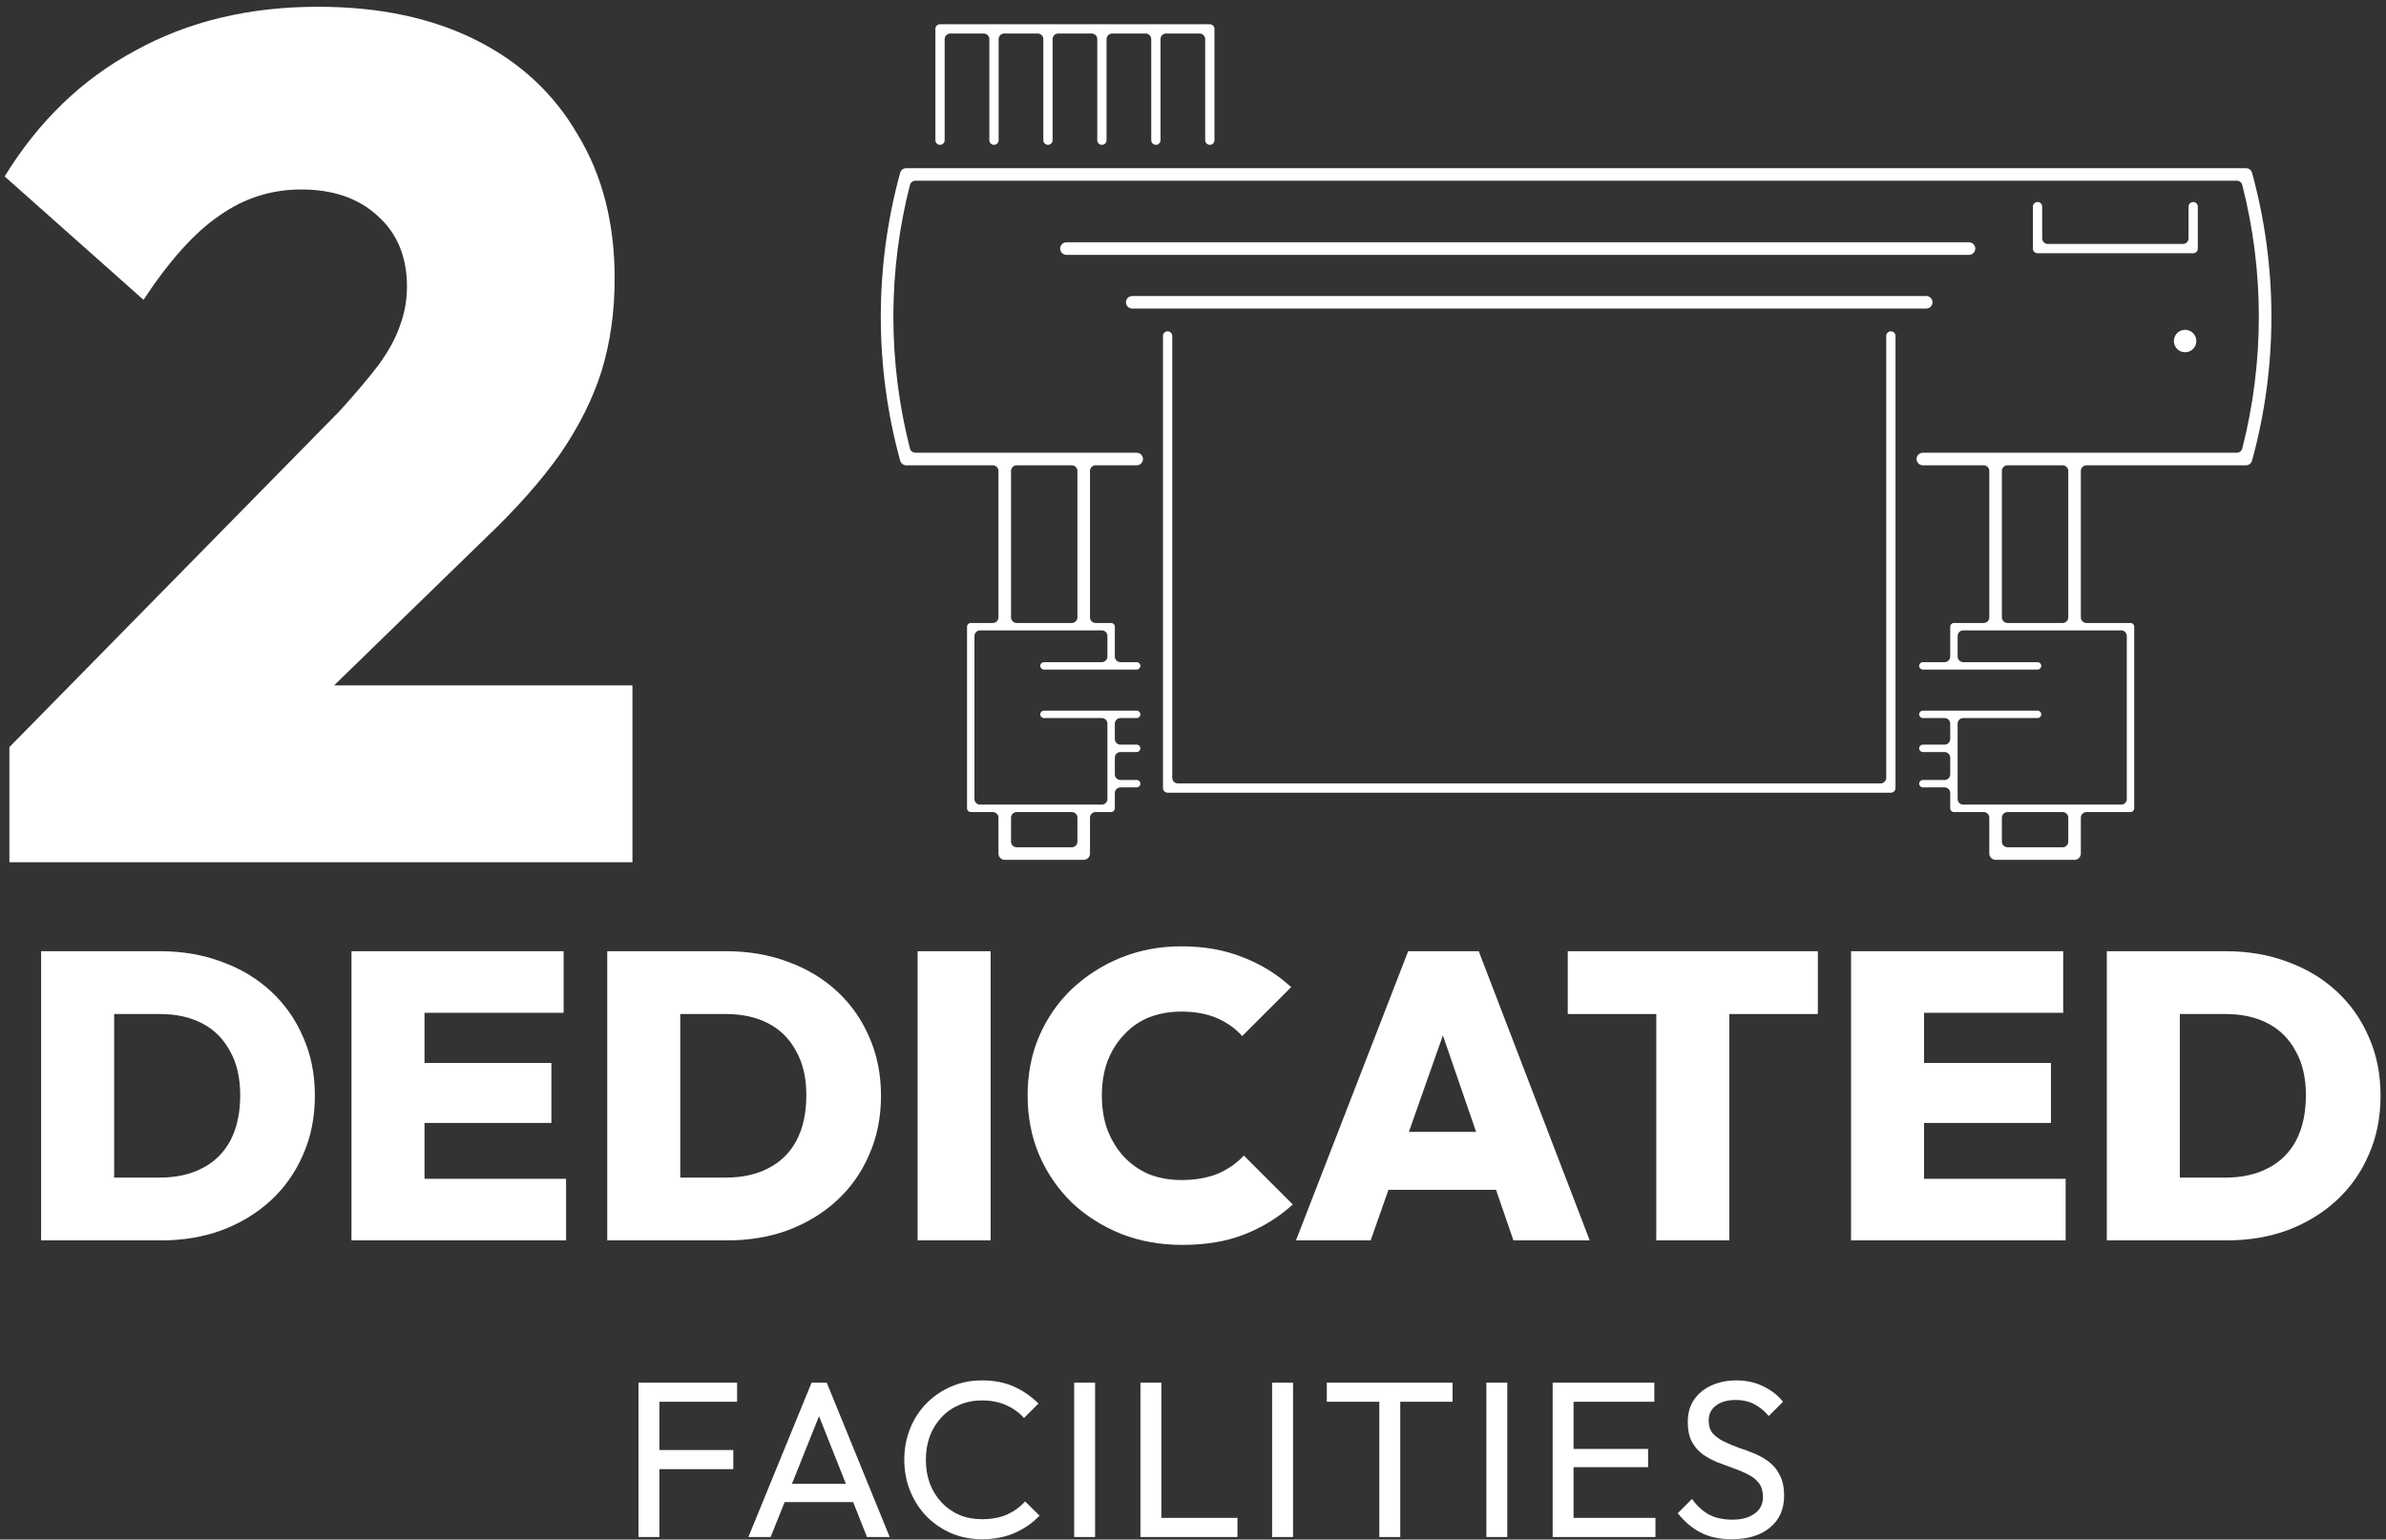 <svg xmlns="http://www.w3.org/2000/svg" width="251" height="162" viewBox="0 0 251 162" fill="none"><rect x="0" y="0" width="251" height="162" fill="#333333" stroke="none"/><path d="M0.988 78.615L35.695 43.283C37.36 41.452 38.733 39.829 39.815 38.414C40.897 36.916 41.646 35.543 42.063 34.294C42.562 32.963 42.812 31.589 42.812 30.174C42.812 27.012 41.771 24.515 39.691 22.684C37.693 20.853 35.03 19.937 31.7 19.937C28.538 19.937 25.666 20.853 23.086 22.684C20.506 24.431 17.842 27.386 15.096 31.548L0.489 18.564C4.068 12.738 8.645 8.326 14.222 5.33C19.798 2.25 26.207 0.711 33.448 0.711C39.857 0.711 45.392 1.876 50.053 4.206C54.714 6.537 58.293 9.866 60.79 14.194C63.37 18.439 64.66 23.474 64.66 29.3C64.66 32.796 64.202 36.042 63.286 39.038C62.371 41.952 60.914 44.865 58.917 47.778C56.919 50.608 54.256 53.604 50.927 56.767L27.955 79.114L0.988 78.615ZM0.988 90.725V78.615L19.59 72.123H66.532V90.725H0.988Z" fill="white"></path><path d="M226.824 130.52V123.911H234.119C235.836 123.911 237.324 123.581 238.583 122.923C239.87 122.265 240.857 121.293 241.544 120.005C242.23 118.689 242.574 117.101 242.574 115.241C242.574 113.41 242.216 111.865 241.501 110.607C240.814 109.319 239.842 108.346 238.583 107.688C237.324 107.03 235.836 106.701 234.119 106.701H226.48V100.092H234.162C236.508 100.092 238.668 100.464 240.643 101.208C242.617 101.923 244.333 102.953 245.793 104.298C247.252 105.643 248.382 107.245 249.183 109.105C250.013 110.964 250.427 113.024 250.427 115.284C250.427 117.573 250.013 119.648 249.183 121.507C248.382 123.367 247.252 124.969 245.793 126.314C244.333 127.658 242.617 128.703 240.643 129.447C238.697 130.162 236.566 130.52 234.248 130.52H226.824ZM221.631 130.52V100.092H229.313V130.52H221.631Z" fill="white"></path><path d="M194.725 130.52V100.092H202.407V130.52H194.725ZM200.819 130.52V124.039H217.298V130.52H200.819ZM200.819 118.16V111.851H215.753V118.16H200.819ZM200.819 106.572V100.092H217.041V106.572H200.819Z" fill="white"></path><path d="M174.236 130.52V100.307H181.918V130.52H174.236ZM164.923 106.701V100.092H191.231V106.701H164.923Z" fill="white"></path><path d="M136.333 130.52L148.135 100.092H155.56L167.233 130.52H159.208L150.41 104.942H153.199L144.187 130.52H136.333ZM143.5 125.198V119.104H160.281V125.198H143.5Z" fill="white"></path><path d="M124.368 130.992C122.051 130.992 119.905 130.605 117.931 129.833C115.957 129.032 114.226 127.93 112.738 126.528C111.279 125.098 110.135 123.424 109.305 121.507C108.504 119.59 108.103 117.516 108.103 115.284C108.103 113.024 108.504 110.95 109.305 109.062C110.135 107.145 111.279 105.485 112.738 104.083C114.226 102.681 115.943 101.58 117.888 100.779C119.862 99.978 121.994 99.577 124.283 99.577C126.686 99.577 128.846 99.963 130.763 100.736C132.68 101.48 134.368 102.524 135.827 103.869L130.677 109.019C129.962 108.218 129.075 107.588 128.016 107.13C126.958 106.673 125.713 106.444 124.283 106.444C123.052 106.444 121.922 106.644 120.892 107.045C119.891 107.445 119.018 108.046 118.274 108.847C117.53 109.619 116.944 110.549 116.515 111.637C116.114 112.724 115.914 113.94 115.914 115.284C115.914 116.629 116.114 117.845 116.515 118.932C116.944 120.019 117.53 120.964 118.274 121.765C119.018 122.537 119.891 123.138 120.892 123.567C121.922 123.968 123.052 124.168 124.283 124.168C125.713 124.168 126.972 123.953 128.059 123.524C129.146 123.066 130.076 122.423 130.849 121.593L135.999 126.743C134.511 128.088 132.823 129.132 130.935 129.876C129.075 130.62 126.886 130.992 124.368 130.992Z" fill="white"></path><path d="M96.529 130.52V100.092H104.211V130.52H96.529Z" fill="white"></path><path d="M69.074 130.52V123.911H76.37C78.087 123.911 79.574 123.581 80.833 122.923C82.121 122.265 83.108 121.293 83.794 120.005C84.481 118.689 84.824 117.101 84.824 115.241C84.824 113.41 84.467 111.865 83.751 110.607C83.065 109.319 82.092 108.346 80.833 107.688C79.574 107.03 78.087 106.701 76.37 106.701H68.731V100.092H76.413C78.759 100.092 80.919 100.464 82.893 101.208C84.867 101.923 86.584 102.953 88.043 104.298C89.502 105.643 90.632 107.245 91.433 109.105C92.263 110.964 92.678 113.024 92.678 115.284C92.678 117.573 92.263 119.648 91.433 121.507C90.632 123.367 89.502 124.969 88.043 126.314C86.584 127.658 84.867 128.703 82.893 129.447C80.948 130.162 78.816 130.52 76.499 130.52H69.074ZM63.881 130.52V100.092H71.563V130.52H63.881Z" fill="white"></path><path d="M36.975 130.52V100.092H44.657V130.52H36.975ZM43.069 130.52V124.039H59.549V130.52H43.069ZM43.069 118.16V111.851H58.004V118.16H43.069ZM43.069 106.572V100.092H59.291V106.572H43.069Z" fill="white"></path><path d="M9.52 130.52V123.911H16.816C18.532 123.911 20.02 123.581 21.279 122.923C22.566 122.265 23.553 121.293 24.24 120.005C24.927 118.689 25.27 117.101 25.27 115.241C25.27 113.41 24.913 111.865 24.197 110.607C23.511 109.319 22.538 108.346 21.279 107.688C20.02 107.03 18.532 106.701 16.816 106.701H9.177V100.092H16.859C19.205 100.092 21.365 100.464 23.339 101.208C25.313 101.923 27.03 102.953 28.489 104.298C29.948 105.643 31.078 107.245 31.879 109.105C32.709 110.964 33.124 113.024 33.124 115.284C33.124 117.573 32.709 119.648 31.879 121.507C31.078 123.367 29.948 124.969 28.489 126.314C27.03 127.658 25.313 128.703 23.339 129.447C21.393 130.162 19.262 130.52 16.944 130.52H9.52ZM4.327 130.52V100.092H12.009V130.52H4.327Z" fill="white"></path><path d="M182.183 161.965C180.904 161.965 179.811 161.731 178.906 161.263C178.001 160.795 177.197 160.116 176.495 159.226L177.993 157.728C178.508 158.446 179.101 158.992 179.772 159.367C180.443 159.726 181.27 159.905 182.253 159.905C183.221 159.905 183.993 159.695 184.571 159.273C185.164 158.852 185.46 158.274 185.46 157.541C185.46 156.932 185.32 156.441 185.039 156.066C184.758 155.692 184.376 155.387 183.892 155.153C183.424 154.904 182.909 154.685 182.347 154.498C181.785 154.295 181.223 154.084 180.662 153.866C180.1 153.632 179.585 153.351 179.117 153.023C178.648 152.68 178.266 152.235 177.97 151.689C177.689 151.143 177.548 150.456 177.548 149.629C177.548 148.708 177.767 147.928 178.204 147.288C178.656 146.632 179.265 146.133 180.03 145.79C180.81 145.431 181.684 145.251 182.651 145.251C183.713 145.251 184.664 145.462 185.507 145.883C186.35 146.289 187.037 146.828 187.567 147.499L186.069 148.997C185.585 148.435 185.062 148.014 184.501 147.733C183.954 147.452 183.322 147.311 182.605 147.311C181.731 147.311 181.036 147.506 180.521 147.897C180.006 148.271 179.749 148.802 179.749 149.488C179.749 150.035 179.889 150.479 180.17 150.823C180.467 151.15 180.849 151.431 181.317 151.665C181.785 151.899 182.3 152.118 182.862 152.321C183.439 152.508 184.009 152.719 184.571 152.953C185.133 153.187 185.648 153.483 186.116 153.842C186.584 154.201 186.959 154.669 187.239 155.247C187.536 155.809 187.684 156.519 187.684 157.377C187.684 158.813 187.185 159.936 186.186 160.748C185.203 161.559 183.869 161.965 182.183 161.965Z" fill="white"></path><path d="M163.333 161.731V145.485H165.533V161.731H163.333ZM164.831 161.731V159.718H174.148V161.731H164.831ZM164.831 154.381V152.461H173.375V154.381H164.831ZM164.831 147.498V145.485H174.031V147.498H164.831Z" fill="white"></path><path d="M156.362 161.731V145.485H158.562V161.731H156.362Z" fill="white"></path><path d="M145.102 161.731V145.953H147.303V161.731H145.102ZM139.578 147.498V145.485H152.804V147.498H139.578Z" fill="white"></path><path d="M133.823 161.731V145.485H136.024V161.731H133.823Z" fill="white"></path><path d="M119.971 161.731V145.485H122.171V161.731H119.971ZM121.469 161.731V159.718H130.177V161.731H121.469Z" fill="white"></path><path d="M113 161.731V145.485H115.2V161.731H113Z" fill="white"></path><path d="M103.321 161.965C102.151 161.965 101.066 161.754 100.067 161.333C99.068 160.896 98.195 160.295 97.445 159.531C96.712 158.766 96.142 157.876 95.737 156.862C95.331 155.848 95.128 154.763 95.128 153.608C95.128 152.438 95.331 151.345 95.737 150.331C96.142 149.317 96.712 148.435 97.445 147.686C98.195 146.921 99.061 146.328 100.044 145.907C101.043 145.47 102.127 145.251 103.298 145.251C104.577 145.251 105.701 145.47 106.668 145.907C107.636 146.344 108.494 146.937 109.243 147.686L107.722 149.207C107.207 148.63 106.575 148.177 105.826 147.85C105.092 147.522 104.25 147.358 103.298 147.358C102.439 147.358 101.651 147.514 100.933 147.826C100.215 148.123 99.591 148.552 99.061 149.114C98.53 149.676 98.116 150.339 97.82 151.104C97.539 151.868 97.399 152.703 97.399 153.608C97.399 154.513 97.539 155.348 97.82 156.113C98.116 156.878 98.53 157.541 99.061 158.103C99.591 158.665 100.215 159.101 100.933 159.414C101.651 159.71 102.439 159.858 103.298 159.858C104.312 159.858 105.194 159.695 105.943 159.367C106.692 159.023 107.324 158.563 107.839 157.986L109.36 159.484C108.611 160.264 107.73 160.873 106.715 161.31C105.716 161.747 104.585 161.965 103.321 161.965Z" fill="white"></path><path d="M78.729 161.731L85.377 145.485H86.969L93.594 161.731H91.206L85.752 147.99H86.571L81.07 161.731H78.729ZM81.889 158.056V156.136H90.434V158.056H81.889Z" fill="white"></path><path d="M67.168 161.731V145.485H69.369V161.731H67.168ZM68.666 154.591V152.578H77.14V154.591H68.666ZM68.666 147.498V145.485H77.538V147.498H68.666Z" fill="white"></path><g clip-path="url(#clip0_3576_4758)"><path d="M209.931 90.475C209.566 90.475 209.27 90.178 209.27 89.814V86.038C209.27 85.712 209.005 85.447 208.678 85.447H205.547C205.332 85.447 205.157 85.272 205.157 85.057V83.443C205.157 83.117 204.892 82.852 204.566 82.852H202.28C202.065 82.852 201.89 82.677 201.89 82.462C201.89 82.247 202.065 82.072 202.28 82.072H204.566C204.892 82.072 205.157 81.808 205.157 81.481V79.724C205.157 79.397 204.892 79.133 204.566 79.133H202.28C202.065 79.133 201.89 78.958 201.89 78.743C201.89 78.528 202.065 78.353 202.28 78.353H204.566C204.892 78.353 205.157 78.088 205.157 77.762V76.148C205.157 75.822 204.892 75.557 204.566 75.557H202.28C202.065 75.557 201.89 75.382 201.89 75.168C201.89 74.953 202.065 74.778 202.28 74.778H214.344C214.559 74.778 214.734 74.953 214.734 75.168C214.734 75.382 214.559 75.557 214.344 75.557H206.528C206.202 75.557 205.937 75.822 205.937 76.148V84.076C205.937 84.402 206.202 84.667 206.528 84.667H223.14C223.467 84.667 223.732 84.402 223.732 84.076V66.922C223.732 66.596 223.467 66.331 223.14 66.331H206.528C206.202 66.331 205.937 66.596 205.937 66.922V69.084C205.937 69.41 206.202 69.675 206.528 69.675H214.344C214.559 69.675 214.734 69.85 214.734 70.064C214.734 70.279 214.559 70.454 214.344 70.454H202.28C202.065 70.454 201.89 70.279 201.89 70.064C201.89 69.85 202.065 69.675 202.28 69.675H204.566C204.892 69.675 205.157 69.41 205.157 69.084V65.941C205.157 65.727 205.332 65.552 205.547 65.552H208.678C209.005 65.552 209.27 65.287 209.27 64.961V49.552C209.27 49.226 209.005 48.961 208.678 48.961H202.28C201.915 48.961 201.618 48.665 201.618 48.3C201.618 47.936 201.915 47.639 202.28 47.639H235.306C235.576 47.639 235.812 47.456 235.879 47.195C237.036 42.68 237.623 38.014 237.623 33.328C237.623 28.641 237.036 23.975 235.879 19.461C235.812 19.199 235.576 19.016 235.306 19.016H96.297C96.027 19.016 95.791 19.199 95.724 19.461C94.567 23.976 93.98 28.642 93.98 33.328C93.98 38.013 94.567 42.68 95.724 47.195C95.791 47.456 96.027 47.639 96.297 47.639H119.575C119.94 47.639 120.237 47.936 120.237 48.3C120.237 48.665 119.94 48.961 119.575 48.961H115.256C114.929 48.961 114.664 49.226 114.664 49.552V64.961C114.664 65.287 114.929 65.552 115.256 65.552H116.887C117.102 65.552 117.277 65.727 117.277 65.941V69.084C117.277 69.41 117.542 69.675 117.868 69.675H119.575C119.79 69.675 119.965 69.85 119.965 70.064C119.965 70.279 119.79 70.454 119.575 70.454H109.821C109.606 70.454 109.431 70.279 109.431 70.064C109.431 69.85 109.606 69.675 109.821 69.675H115.906C116.232 69.675 116.497 69.41 116.497 69.084V66.922C116.497 66.596 116.232 66.331 115.906 66.331H103.1C102.774 66.331 102.509 66.596 102.509 66.922V84.076C102.509 84.402 102.774 84.667 103.1 84.667H115.906C116.232 84.667 116.497 84.402 116.497 84.076V76.148C116.497 75.822 116.232 75.557 115.906 75.557H109.821C109.606 75.557 109.431 75.382 109.431 75.168C109.431 74.953 109.606 74.778 109.821 74.778H119.575C119.79 74.778 119.965 74.953 119.965 75.168C119.965 75.382 119.79 75.557 119.575 75.557H117.868C117.542 75.557 117.277 75.822 117.277 76.148V77.762C117.277 78.088 117.542 78.353 117.868 78.353H119.575C119.79 78.353 119.965 78.528 119.965 78.743C119.965 78.958 119.79 79.133 119.575 79.133H117.868C117.542 79.133 117.277 79.397 117.277 79.724V81.481C117.277 81.808 117.542 82.072 117.868 82.072H119.575C119.79 82.072 119.965 82.247 119.965 82.462C119.965 82.677 119.79 82.852 119.575 82.852H117.868C117.542 82.852 117.277 83.117 117.277 83.443V85.057C117.277 85.272 117.102 85.447 116.887 85.447H115.256C114.929 85.447 114.664 85.712 114.664 86.038V89.814C114.664 90.179 114.367 90.475 114.003 90.475H105.696C105.331 90.475 105.035 90.178 105.035 89.814V86.038C105.035 85.712 104.77 85.447 104.443 85.447H102.12C101.905 85.447 101.73 85.272 101.73 85.057V65.942C101.73 65.727 101.905 65.552 102.12 65.552H104.443C104.77 65.552 105.035 65.287 105.035 64.961V49.552C105.035 49.226 104.77 48.961 104.443 48.961H95.333C95.037 48.961 94.774 48.761 94.696 48.475C93.343 43.554 92.657 38.458 92.657 33.328C92.657 28.197 93.343 23.101 94.696 18.18C94.774 17.894 95.037 17.694 95.333 17.694H236.269C236.566 17.694 236.828 17.894 236.907 18.18C238.26 23.099 238.946 28.196 238.946 33.327C238.946 38.459 238.26 43.555 236.907 48.475C236.828 48.761 236.566 48.961 236.269 48.961H219.491C219.164 48.961 218.899 49.226 218.899 49.552V64.961C218.899 65.287 219.164 65.552 219.491 65.552H224.122C224.337 65.552 224.512 65.727 224.512 65.941V85.057C224.512 85.272 224.337 85.447 224.122 85.447H219.491C219.164 85.447 218.899 85.711 218.899 86.037V89.814C218.899 90.178 218.602 90.475 218.238 90.475H209.931V90.475ZM211.183 85.447C210.857 85.447 210.592 85.711 210.592 86.037V88.562C210.592 88.889 210.857 89.153 211.183 89.153H216.985C217.311 89.153 217.576 88.889 217.576 88.562V86.037C217.576 85.711 217.311 85.447 216.985 85.447H211.183ZM106.949 85.447C106.622 85.447 106.358 85.711 106.358 86.037V88.562C106.358 88.889 106.622 89.153 106.949 89.153H112.751C113.077 89.153 113.342 88.889 113.342 88.562V86.037C113.342 85.711 113.077 85.447 112.751 85.447H106.949ZM211.183 48.961C210.857 48.961 210.592 49.226 210.592 49.552V64.961C210.592 65.287 210.857 65.552 211.183 65.552H216.985C217.311 65.552 217.576 65.287 217.576 64.961V49.552C217.576 49.226 217.311 48.961 216.985 48.961H211.183ZM106.949 48.961C106.622 48.961 106.358 49.226 106.358 49.552V64.961C106.358 65.287 106.622 65.552 106.949 65.552H112.751C113.077 65.552 113.342 65.287 113.342 64.961V49.552C113.342 49.226 113.077 48.961 112.751 48.961H106.949ZM122.83 83.411C122.56 83.411 122.342 83.192 122.342 82.923V35.351C122.342 35.082 122.56 34.863 122.83 34.863C123.099 34.863 123.318 35.082 123.318 35.351V81.844C123.318 82.171 123.582 82.435 123.909 82.435H197.834C198.161 82.435 198.425 82.171 198.425 81.844V35.351C198.425 35.082 198.644 34.863 198.913 34.863C199.182 34.863 199.401 35.082 199.401 35.351V82.923C199.401 83.192 199.182 83.41 198.913 83.41H122.83V83.411ZM229.866 37.067C229.214 37.067 228.684 36.536 228.684 35.885C228.684 35.233 229.214 34.703 229.866 34.703C230.518 34.703 231.049 35.233 231.049 35.885C231.049 36.536 230.518 37.067 229.866 37.067ZM119.108 32.469C118.744 32.469 118.447 32.173 118.447 31.809C118.447 31.444 118.744 31.148 119.108 31.148H202.633C202.998 31.148 203.295 31.445 203.295 31.809C203.295 32.173 202.998 32.469 202.633 32.469H119.108ZM112.186 26.818C111.821 26.818 111.525 26.522 111.525 26.157C111.525 25.793 111.821 25.497 112.186 25.497H207.133C207.498 25.497 207.795 25.793 207.795 26.157C207.795 26.522 207.498 26.818 207.133 26.818H112.186ZM214.344 26.645C214.075 26.645 213.856 26.427 213.856 26.157V21.743C213.856 21.474 214.075 21.255 214.344 21.255C214.613 21.255 214.832 21.474 214.832 21.743V25.079C214.832 25.405 215.097 25.67 215.423 25.67H229.638C229.965 25.67 230.229 25.405 230.229 25.079V21.743C230.229 21.474 230.448 21.255 230.717 21.255C230.987 21.255 231.205 21.474 231.205 21.743V26.157C231.205 26.427 230.987 26.645 230.717 26.645H214.344ZM127.271 15.239C127.002 15.239 126.783 15.02 126.783 14.751V4.118C126.783 3.792 126.518 3.527 126.192 3.527H122.674C122.348 3.527 122.083 3.792 122.083 4.118V14.751C122.083 15.02 121.864 15.239 121.595 15.239C121.326 15.239 121.107 15.02 121.107 14.751V4.118C121.107 3.792 120.842 3.527 120.516 3.527H116.997C116.671 3.527 116.406 3.792 116.406 4.118V14.751C116.406 15.02 116.187 15.239 115.918 15.239C115.649 15.239 115.43 15.02 115.43 14.751V4.118C115.43 3.792 115.165 3.527 114.839 3.527H111.321C110.995 3.527 110.73 3.792 110.73 4.118V14.751C110.73 15.02 110.511 15.239 110.242 15.239C109.973 15.239 109.754 15.02 109.754 14.751V4.118C109.754 3.792 109.489 3.527 109.163 3.527H105.644C105.318 3.527 105.053 3.792 105.053 4.118V14.751C105.053 15.02 104.834 15.239 104.565 15.239C104.296 15.239 104.077 15.02 104.077 14.751V4.118C104.077 3.792 103.812 3.527 103.486 3.527H99.968C99.641 3.527 99.376 3.792 99.376 4.118V14.751C99.376 15.02 99.158 15.239 98.888 15.239C98.619 15.239 98.4 15.02 98.4 14.751V3.04C98.4 2.77 98.619 2.552 98.888 2.552H127.27C127.54 2.552 127.758 2.77 127.758 3.04V14.751C127.758 15.02 127.54 15.239 127.27 15.239H127.271Z" fill="white"></path></g><defs><clipPath id="clip0_3576_4758"><rect width="146.289" height="87.923" fill="white" transform="translate(92.657 2.552)"></rect></clipPath></defs></svg>